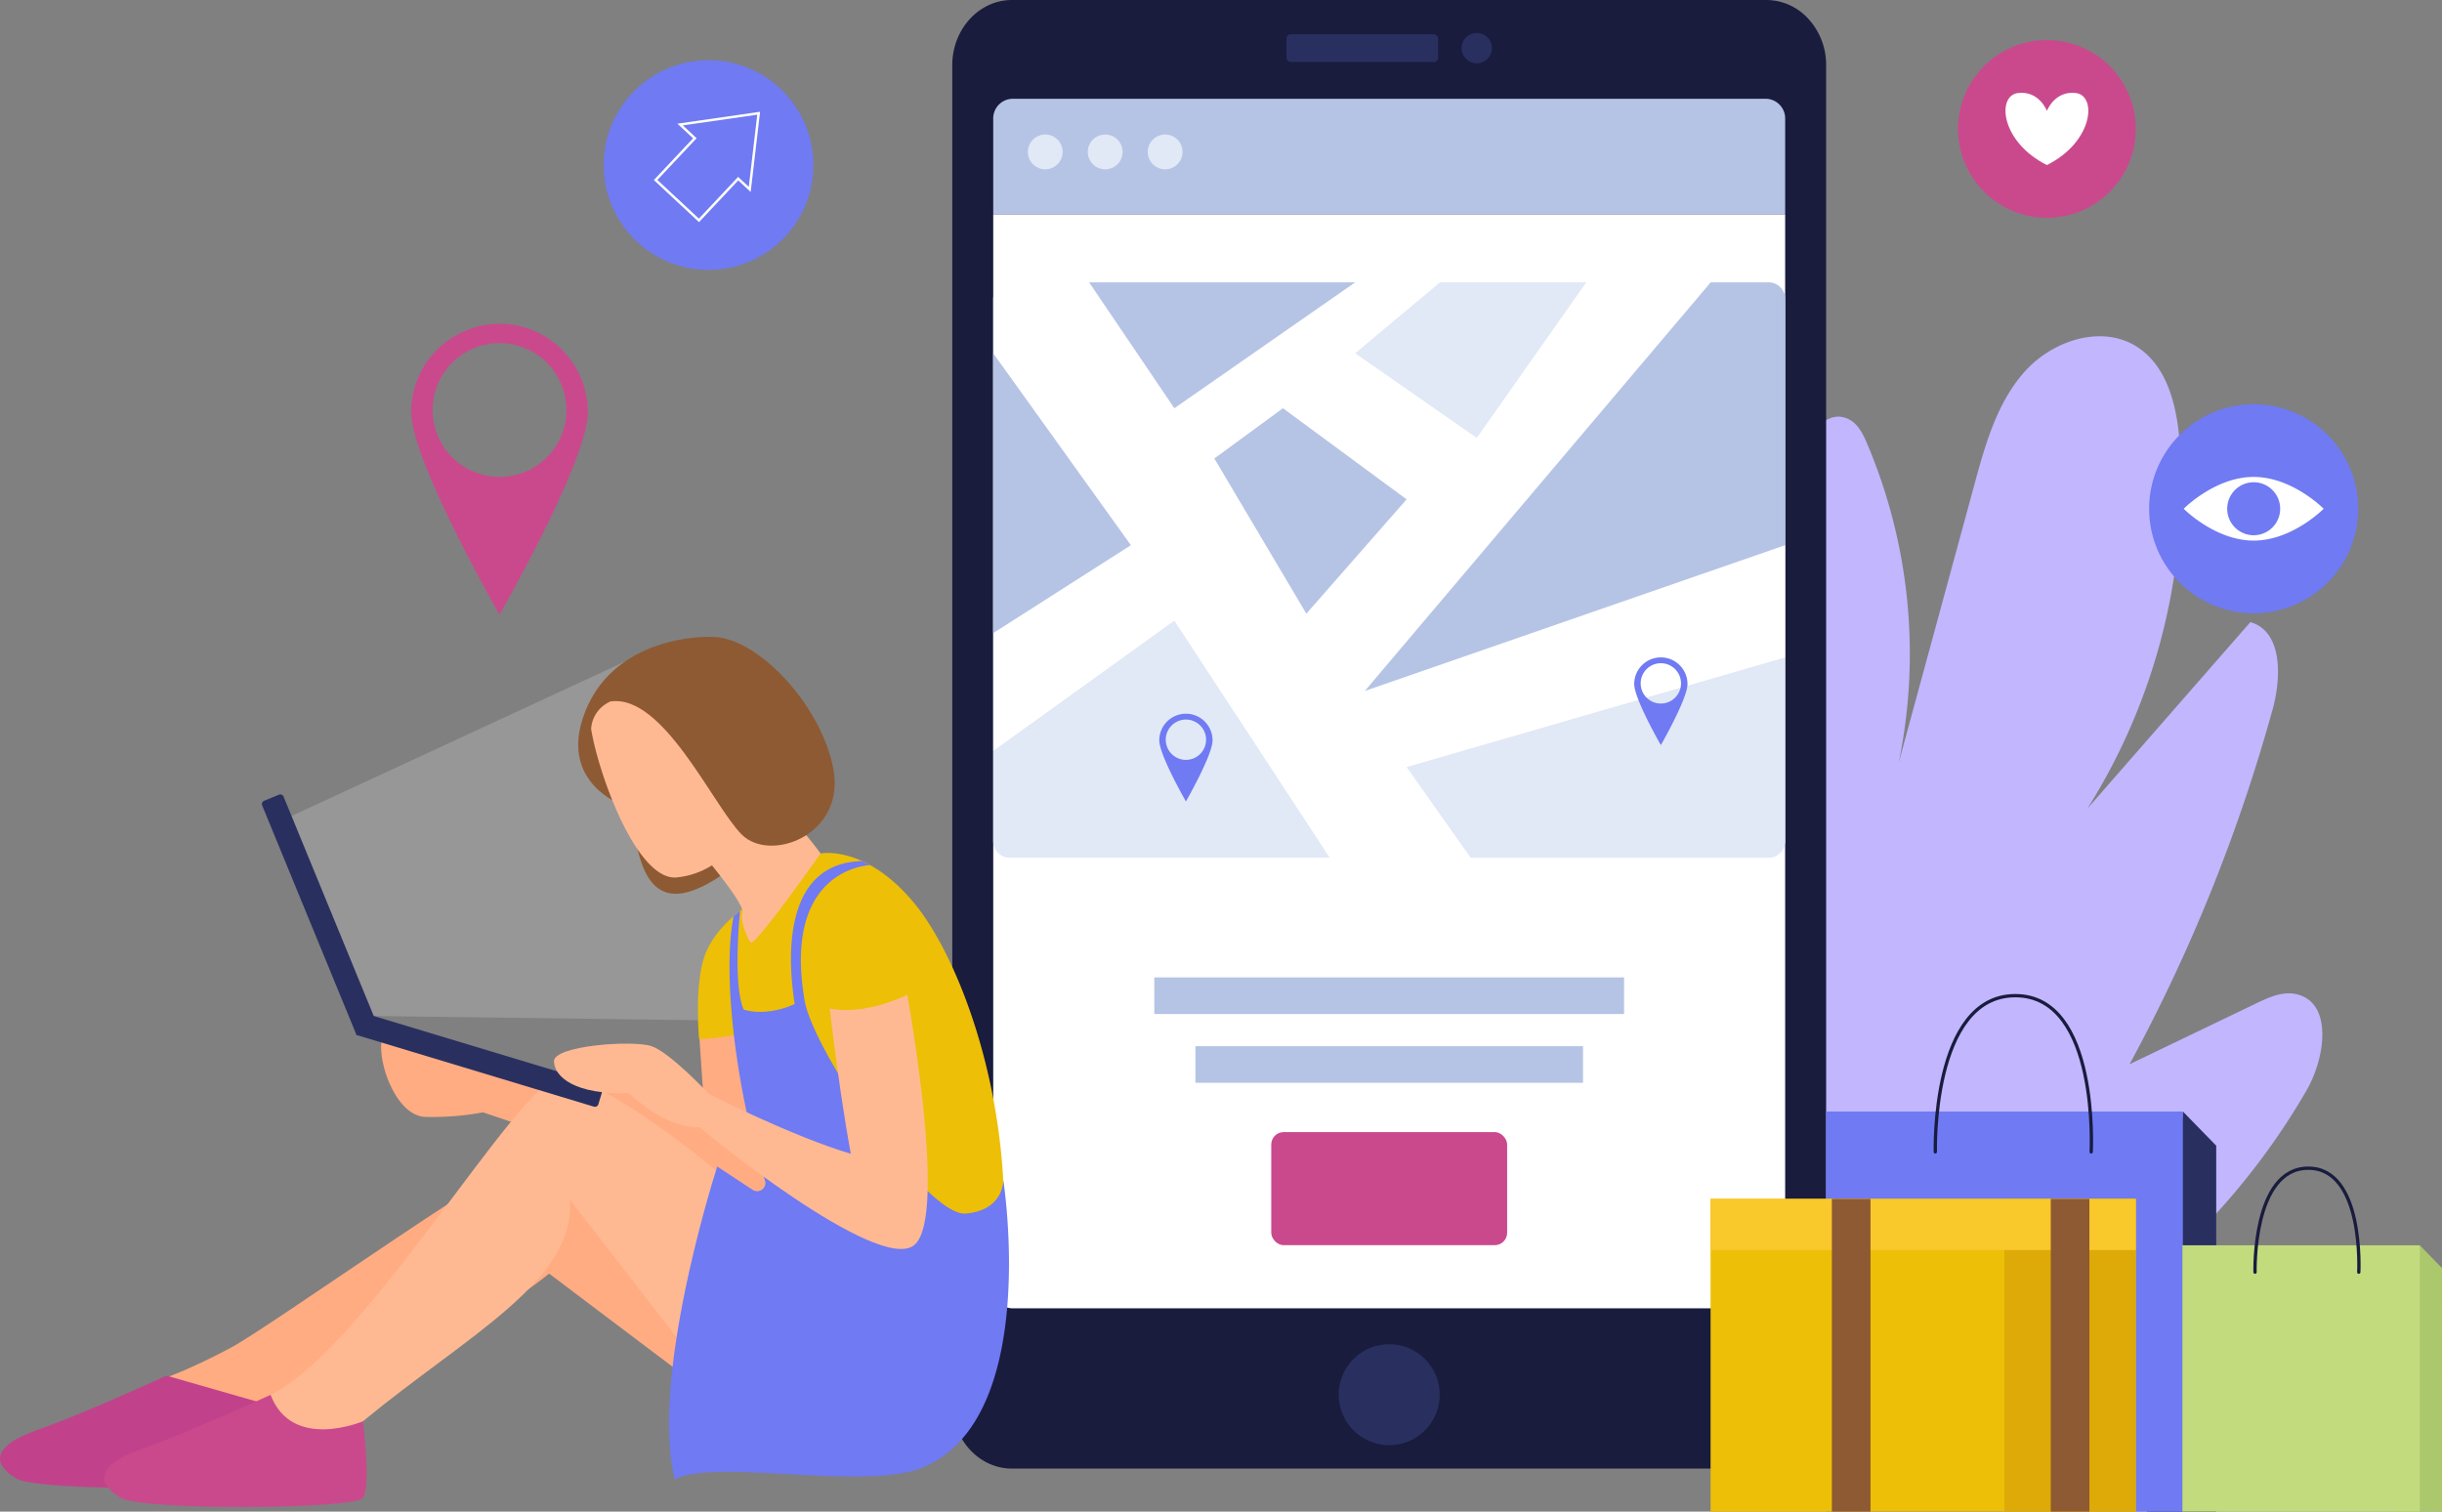 <svg xmlns="http://www.w3.org/2000/svg" width="737.5" height="456.539" viewBox="0 0 737.5 456.539">
  <rect x="0" y="0" width="737.5" height="456.539" fill="#808080" stroke="none"/>
  <g id="グループ_333" data-name="グループ 333" transform="translate(-25 -529.231)">
    <g id="グループ_310" data-name="グループ 310" transform="translate(551.975 630.788)">
      <path id="パス_255" data-name="パス 255" d="M196.5,896.491c66.35-9.053,127.569-50.206,161-108.231,5.687-9.868,7.91-26.537-3.214-28.967-4.1-.893-8.24.971-12.021,2.787l-38.276,18.4a509.466,509.466,0,0,0,43.2-107.169c2.7-9.755,3-23.575-6.722-26.372q-24.6,28.158-49.212,56.32a183.875,183.875,0,0,0,27.967-109.179c-.728-11.49-3.457-24.372-13.241-30.443-10.613-6.583-25.3-1.69-33.631,7.609S260.48,593.072,257.2,605.121q-11.462,42.126-22.928,84.248a162.578,162.578,0,0,0-9.574-96.4c-1.194-2.8-2.641-5.745-5.314-7.185-7.875-4.24-14.513,7.409-15.911,16.241A1276.93,1276.93,0,0,0,191.428,897.29q4.083-3.005,8.159-6.01" transform="translate(-187.819 -560.609)" fill="#c2b6ff"/>
    </g>
    <g id="グループ_313" data-name="グループ 313" transform="translate(312.589 529.231)">
      <g id="グループ_312" data-name="グループ 312">
        <path id="パス_256" data-name="パス 256" d="M359.729,972.781H131.9c-9.965,0-18.044-8.82-18.044-19.7V548.932c0-10.881,8.078-19.7,18.044-19.7H359.729a17.19,17.19,0,0,1,12.231,5.218,20.519,20.519,0,0,1,5.81,14.484V953.08C377.769,963.961,369.694,972.781,359.729,972.781Z" transform="translate(-113.856 -529.231)" fill="#191c3d"/>
        <g id="グループ_311" data-name="グループ 311" transform="translate(100.933 9.95)">
          <rect id="長方形_214" data-name="長方形 214" width="45.818" height="8.378" rx="1.294" transform="translate(0 0.393)" fill="#293060"/>
          <circle id="楕円形_19" data-name="楕円形 19" cx="4.582" cy="4.582" r="4.582" transform="translate(52.887)" fill="#293060"/>
        </g>
      </g>
      <circle id="楕円形_20" data-name="楕円形 20" cx="15.251" cy="15.251" r="15.251" transform="translate(116.707 405.979)" fill="#293060"/>
    </g>
    <g id="グループ_314" data-name="グループ 314" transform="translate(324.962 559.066)">
      <path id="パス_257" data-name="パス 257" d="M117.679,873.473a5.949,5.949,0,0,0,5.671,6.195H351.178a5.949,5.949,0,0,0,5.671-6.195V549.22H117.679Z" transform="translate(-117.679 -514.359)" fill="#fff"/>
      <path id="パス_258" data-name="パス 258" d="M351.178,538.449H123.346a5.945,5.945,0,0,0-5.667,6.188V573.31h239.17V544.641A5.946,5.946,0,0,0,351.178,538.449Z" transform="translate(-117.679 -538.449)" fill="#b5c4e5"/>
    </g>
    <circle id="楕円形_21" data-name="楕円形 21" cx="5.259" cy="5.259" r="5.259" transform="translate(335.414 569.856)" fill="#e1e8f6"/>
    <circle id="楕円形_22" data-name="楕円形 22" cx="5.259" cy="5.259" r="5.259" transform="translate(353.518 569.856)" fill="#e1e8f6"/>
    <circle id="楕円形_23" data-name="楕円形 23" cx="5.259" cy="5.259" r="5.259" transform="translate(371.622 569.856)" fill="#e1e8f6"/>
    <g id="グループ_315" data-name="グループ 315" transform="translate(408.927 871.156)">
      <rect id="長方形_215" data-name="長方形 215" width="71.24" height="34.148" rx="3.744" fill="#ca498d"/>
    </g>
    <g id="グループ_316" data-name="グループ 316" transform="translate(373.612 824.434)">
      <rect id="長方形_216" data-name="長方形 216" width="141.87" height="11.058" fill="#b5c4e5"/>
      <rect id="長方形_217" data-name="長方形 217" width="117.056" height="11.058" transform="translate(12.407 20.768)" fill="#b5c4e5"/>
    </g>
    <g id="グループ_317" data-name="グループ 317" transform="translate(25 721.58)">
      <path id="パス_259" data-name="パス 259" d="M51.365,638.869l103.441-47.906L210.372,699.75,78.9,698.019Z" transform="translate(33.966 -583.513)" fill="#fff" opacity="0.18"/>
      <path id="パス_260" data-name="パス 260" d="M83.865,607.354c2.7,13.755,4.314,39.049,36.007,11.5C110.567,595.489,83.865,607.354,83.865,607.354Z" transform="translate(106.655 -553.588)" fill="#8e5a33"/>
      <path id="パス_261" data-name="パス 261" d="M156.6,628.223l1.554,22.811c-33.987-12.318-67.975-13-67.975-13-7.985-4.107-25.55-14.827-28.741-9.81s2.735,24.863,12.545,25.093a83.364,83.364,0,0,0,17.335-1.369c41.059,13.458,84.517,34.3,90.08,30.107s-5.227-57.478-5.227-57.478Z" transform="translate(54.542 -508.336)" fill="#ffac83"/>
      <path id="パス_262" data-name="パス 262" d="M156.012,675.031,207.7,714.039c5.942-19.161,8.1-41.57,8.1-41.57s-50.164-36.25-58.53-36.441S72.282,690.842,59.84,697.445c-12.244,6.5-19.267,8.894-19.267,8.894s17.656,12.137,31.515,11.975c4.5-2.4,7.35-5.486,9.545-6.67S129.54,696.587,156.012,675.031Z" transform="translate(9.829 -482.724)" fill="#ffac83"/>
      <path id="パス_263" data-name="パス 263" d="M103.169,665.586s2.508,19.73,0,23.155-66.259,3.932-73.1,0-8.464-9.583,6.124-14.714S75.27,657.6,75.27,657.6Z" transform="translate(-25 -434.469)" fill="#c1428b"/>
      <path id="パス_264" data-name="パス 264" d="M112.886,667.374s2.508,19.73,0,23.151-66.259,3.936-73.1,0-8.464-9.58,6.124-14.713S84.987,659.39,84.987,659.39Z" transform="translate(-3.267 -430.47)" fill="#ca498d"/>
      <path id="パス_265" data-name="パス 265" d="M140.562,666.576l42.6,54.938c9.726-23.265,3.266-62.349,3.266-62.349s-36.288-30.5-48.833-29.356-58.168,81.442-87.342,95.812c6.483,17.109,27.9,7.984,27.9,7.984C109.32,707.83,142.724,691.1,140.562,666.576Z" transform="translate(31.471 -496.701)" fill="#ffb992"/>
      <path id="パス_266" data-name="パス 266" d="M127.169,608.986s13.571-2.793,28.284,15,31.819,64.667,26,113.594-68.431-22.811-68.431-22.811L101.85,663.675a65.35,65.35,0,0,1-11.36,1.369s-1.641-17.109,2.007-26.006S105.044,624.9,105.044,624.9Z" transform="translate(120.648 -543.559)" fill="#edbf07"/>
      <path id="パス_267" data-name="パス 267" d="M101.993,701.828l10.681,7.036a2.478,2.478,0,0,0,3.729-2.848c-7.642-22.666-13.3-60.336-9.477-79.749.835-.693,1.961-1.573,1.961-1.573s-2.321,22.054,1.1,29.754c7.7,2.223,15.4-1.712,15.4-1.712-2.738-17.449-2.016-42.677,20.377-43.15l2.408,1.21s-26.889.712-19.7,41.428c3.421,16.251,36.988,64.838,48.584,63.812s11.318-10.114,11.318-10.114,11.891,75.121-26.66,87.669c-19.387,5.473-61.129-3.424-72.535,2.735C81.418,765.3,101.993,701.828,101.993,701.828Z" transform="translate(114.62 -541.861)" fill="#6f7af3"/>
      <path id="パス_268" data-name="パス 268" d="M91.791,639.229S73.948,632.7,80.334,613.256c8.36-25.446,37.981-24.592,37.981-24.592L92.354,639.313" transform="translate(95.67 -588.661)" fill="#8e5a33"/>
      <path id="パス_269" data-name="パス 269" d="M80.161,603.83c2.123,13.212,13.519,45.357,25.553,44.836A24.669,24.669,0,0,0,116.64,645s9.985,12.092,9.208,14.286,1.317,7.577,2.492,9.017,21.106-26.89,21.106-26.89c-5.658-7.9-20.083-23.206-20.083-23.206,3.356-10.464-1.1-18.714-4.855-19.834s-6.929,6.489-6.324,10.263-19.585-15.969-28.828-14.2S80.161,603.83,80.161,603.83Z" transform="translate(98.371 -575.986)" fill="#ffb992"/>
      <path id="パス_270" data-name="パス 270" d="M110.791,588.788c14.021-1.984,34.806,19.9,38.5,39.794s-19.1,28.466-27.744,19.727-23.659-42.522-39.58-40.14C88.938,597.264,97.5,590.668,110.791,588.788Z" transform="translate(102.401 -588.658)" fill="#8e5a33"/>
      <path id="長方形_218" data-name="長方形 218" d="M0,0H74.979a1.08,1.08,0,0,1,1.08,1.08V5.912a1.08,1.08,0,0,1-1.08,1.08H0a0,0,0,0,1,0,0V0A0,0,0,0,1,0,0Z" transform="translate(109.609 113.521) rotate(16.802)" fill="#293060"/>
      <path id="長方形_219" data-name="長方形 219" d="M1.08,0H76.059a0,0,0,0,1,0,0V6.992a0,0,0,0,1,0,0H1.08A1.08,1.08,0,0,1,0,5.912V1.08A1.08,1.08,0,0,1,1.08,0Z" transform="translate(85.234 47.258) rotate(67.66)" fill="#293060"/>
      <path id="パス_271" data-name="パス 271" d="M123.568,656.525s25.624,12.94,42.768,17.963c-4.279-23.268-7.243-51.665-7.243-51.665l23.154-2.738s14.2,73.907,3.078,82.118-63.631-34.557-64.576-35.754c-10.525.511-21.475-10.266-21.475-10.266-16.083.515-22.413-4.79-22.582-9.58s23.779-6.5,29.424-4.619S123.568,656.525,123.568,656.525Z" transform="translate(90.612 -518.379)" fill="#ffb992"/>
      <path id="パス_272" data-name="パス 272" d="M102.675,646.065s-6.687-27.375,3.35-31.935,22.811.227,25.776,28.284C112.867,651.768,102.675,646.065,102.675,646.065Z" transform="translate(143.844 -535.073)" fill="#edbf07"/>
    </g>
    <g id="グループ_320" data-name="グループ 320" transform="translate(541.604 829.944)">
      <g id="グループ_318" data-name="グループ 318" transform="translate(34.899)">
        <path id="パス_273" data-name="パス 273" d="M246.236,753.787H225.342l10.825-120.834,10.069,10.321Z" transform="translate(-128.423 -597.962)" fill="#293060"/>
        <rect id="長方形_220" data-name="長方形 220" width="107.744" height="120.834" transform="translate(0 34.991)" fill="#6f7af3"/>
        <path id="パス_274" data-name="パス 274" d="M205.593,669.318s-1.256-47.176,24.167-47.176,22.908,47.176,22.908,47.176" transform="translate(-172.617 -622.142)" fill="none" stroke="#191c3d" stroke-linecap="round" stroke-miterlimit="10" stroke-width="1"/>
      </g>
      <g id="グループ_319" data-name="グループ 319" transform="translate(142.481 52.109)">
        <path id="パス_275" data-name="パス 275" d="M262.475,725.864H248.568l7.2-80.427,6.7,6.87Z" transform="translate(-184.059 -622.148)" fill="#acc86c"/>
        <rect id="長方形_221" data-name="長方形 221" width="71.713" height="80.426" transform="translate(0 23.29)" fill="#c2db7d"/>
        <path id="パス_276" data-name="パス 276" d="M235.423,669.643s-.835-31.4,16.086-31.4,15.248,31.4,15.248,31.4" transform="translate(-213.474 -638.242)" fill="none" stroke="#191c3d" stroke-linecap="round" stroke-miterlimit="10" stroke-width="1"/>
      </g>
      <rect id="長方形_222" data-name="長方形 222" width="128.418" height="94.456" transform="translate(0 61.369)" fill="#edbf07"/>
      <rect id="長方形_223" data-name="長方形 223" width="39.693" height="94.456" transform="translate(88.725 61.369)" fill="#ddaa07"/>
      <rect id="長方形_224" data-name="長方形 224" width="128.418" height="15.458" transform="translate(0 61.369)" fill="#f9c82b"/>
      <rect id="長方形_225" data-name="長方形 225" width="11.674" height="94.456" transform="translate(36.628 61.369)" fill="#8e5a33"/>
      <rect id="長方形_226" data-name="長方形 226" width="11.674" height="94.456" transform="translate(102.735 61.369)" fill="#8e5a33"/>
    </g>
    <g id="グループ_323" data-name="グループ 323" transform="translate(674.055 651.319)">
      <g id="グループ_322" data-name="グループ 322">
        <g id="グループ_321" data-name="グループ 321">
          <circle id="楕円形_24" data-name="楕円形 24" cx="31.569" cy="31.569" r="31.569" fill="#6f7af3"/>
        </g>
      </g>
    </g>
    <path id="パス_277" data-name="パス 277" d="M249.9,573.735c-11.671,0-21.135,9.616-21.135,9.616s9.464,9.616,21.135,9.616,21.135-9.616,21.135-9.616S261.568,573.735,249.9,573.735Zm0,17.614a8,8,0,1,1,8-8A8,8,0,0,1,249.9,591.348Z" transform="translate(455.728 99.536)" fill="#fff"/>
    <g id="グループ_327" data-name="グループ 327" transform="translate(616.337 541.33)">
      <g id="グループ_326" data-name="グループ 326">
        <g id="グループ_325" data-name="グループ 325">
          <g id="グループ_324" data-name="グループ 324">
            <circle id="楕円形_25" data-name="楕円形 25" cx="26.843" cy="26.843" r="26.843" fill="#ca498d"/>
          </g>
        </g>
      </g>
      <path id="パス_278" data-name="パス 278" d="M233.385,537.959c-6.418-.783-8.745,5.392-8.745,5.392s-2.324-6.175-8.745-5.392-5.311,14.7,8.745,21.756C238.7,552.66,239.806,538.746,233.385,537.959Z" transform="translate(-197.797 -521.962)" fill="#fff"/>
    </g>
    <g id="グループ_330" data-name="グループ 330" transform="translate(207.314 547.415)">
      <g id="グループ_329" data-name="グループ 329">
        <g id="グループ_328" data-name="グループ 328">
          <circle id="楕円形_26" data-name="楕円形 26" cx="31.67" cy="31.67" r="31.67" fill="#6f7af3"/>
        </g>
      </g>
      <path id="パス_279" data-name="パス 279" d="M117.3,539.8,93.57,543.211l4.456,4.151-11.85,12.6,13.089,12.194,11.85-12.6L114.6,562.8Z" transform="translate(-70.491 -523.783)" fill="none" stroke="#fff" stroke-miterlimit="10" stroke-width="0.75"/>
    </g>
    <path id="パス_280" data-name="パス 280" d="M90.047,559.448a26.679,26.679,0,0,0-26.679,26.679c0,14.733,26.679,61.162,26.679,61.162s26.676-46.429,26.676-61.162A26.676,26.676,0,0,0,90.047,559.448Zm0,46.231a20.2,20.2,0,1,1,20.2-20.2A20.2,20.2,0,0,1,90.047,605.679Z" transform="translate(85.812 67.583)" fill="#ca498d"/>
    <g id="グループ_332" data-name="グループ 332" transform="translate(324.96 614.505)">
      <g id="グループ_331" data-name="グループ 331" transform="translate(0.001)">
        <path id="パス_281" data-name="パス 281" d="M356.849,668.855V634.961L229.9,678.985,334.361,555.578H122.692a5.014,5.014,0,0,0-5.013,5.017V697.113l54.7-39.36,46.93,71.609h42.574L242.52,701.975Z" transform="translate(-117.679 -555.578)" fill="#fff"/>
        <path id="パス_282" data-name="パス 282" d="M117.679,626.507v27.236a5.013,5.013,0,0,0,5.013,5.013h96.615l-46.93-71.609Z" transform="translate(-117.679 -484.972)" fill="#e1e8f6"/>
        <path id="パス_283" data-name="パス 283" d="M279.3,634.961V560.595a5.016,5.016,0,0,0-5.013-5.017H256.81L152.353,678.985Z" transform="translate(-40.128 -555.578)" fill="#b5c4e5"/>
        <path id="パス_284" data-name="パス 284" d="M270.58,646.071V590.577L156.251,623.7l19.361,27.388h89.954A5.015,5.015,0,0,0,270.58,646.071Z" transform="translate(-31.41 -477.3)" fill="#e1e8f6"/>
      </g>
      <path id="パス_285" data-name="パス 285" d="M117.679,562.2l41.58,57.965-41.58,26.55Z" transform="translate(-117.679 -540.777)" fill="#b5c4e5"/>
      <path id="パス_286" data-name="パス 286" d="M126.628,555.578,152.364,593.6l54.615-38.024Z" transform="translate(-97.663 -555.577)" fill="#b5c4e5"/>
      <path id="パス_287" data-name="パス 287" d="M138.311,582.5l20.723-15.175,37.342,27.518L166.1,629.365Z" transform="translate(-71.533 -529.301)" fill="#b5c4e5"/>
      <path id="パス_288" data-name="パス 288" d="M151.454,577l36.721,25.563,33.055-46.98H177.073Z" transform="translate(-42.138 -555.577)" fill="#e1e8f6"/>
      <path id="パス_289" data-name="パス 289" d="M185.533,590.577a8.042,8.042,0,0,0-8.043,8.043c0,4.444,8.043,18.442,8.043,18.442s8.043-14,8.043-18.442A8.044,8.044,0,0,0,185.533,590.577Zm0,13.94a6.091,6.091,0,1,1,6.091-6.091A6.091,6.091,0,0,1,185.533,604.517Z" transform="translate(16.094 -477.3)" fill="#6f7af3"/>
      <path id="パス_290" data-name="パス 290" d="M141.217,595.833a8.045,8.045,0,0,0-8.043,8.043c0,4.444,8.043,18.442,8.043,18.442s8.043-14,8.043-18.442A8.043,8.043,0,0,0,141.217,595.833Zm0,13.94a6.091,6.091,0,1,1,6.091-6.091A6.093,6.093,0,0,1,141.217,609.773Z" transform="translate(-83.022 -465.545)" fill="#6f7af3"/>
    </g>
  </g>
</svg>
